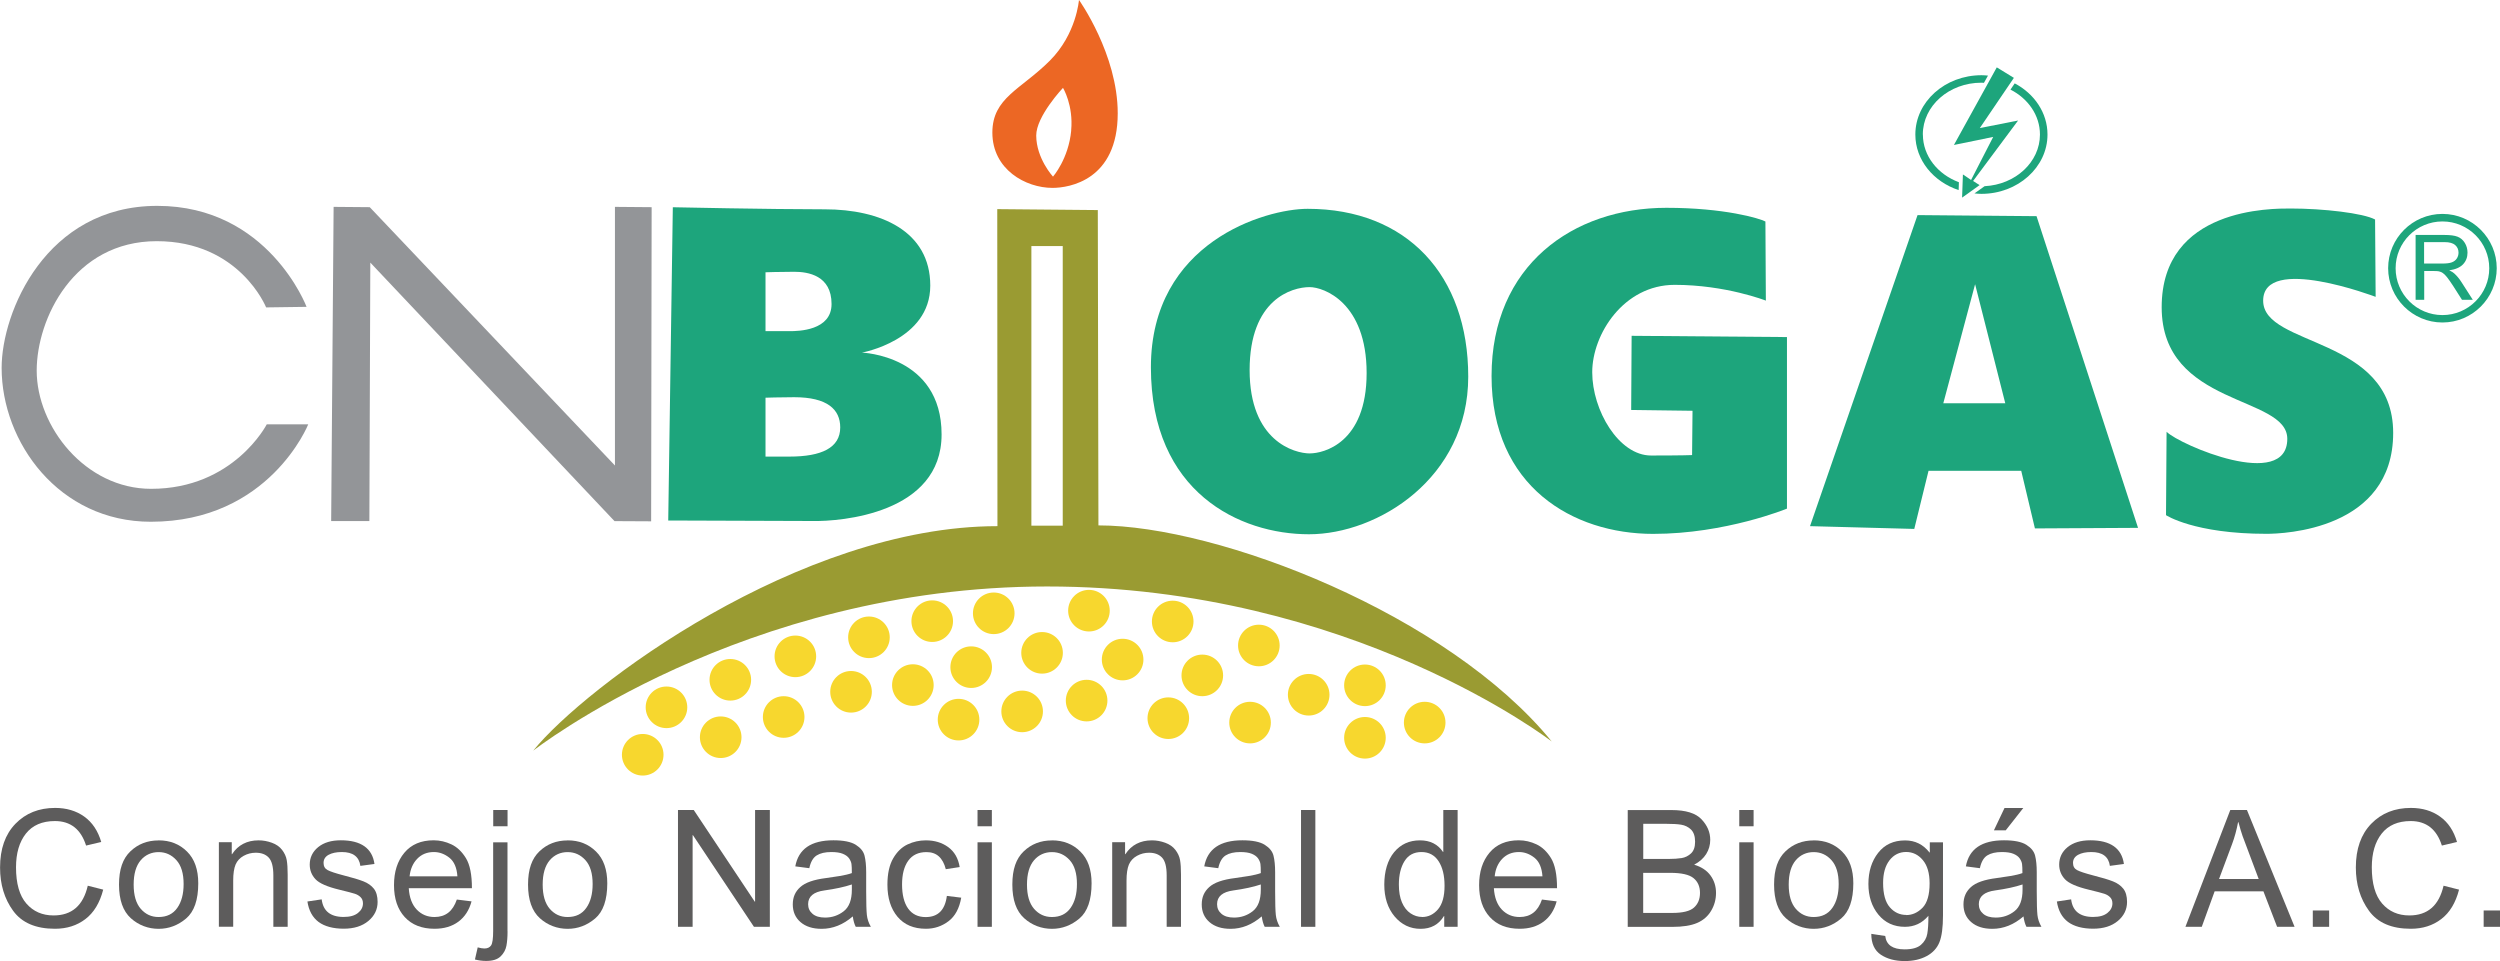 <?xml version="1.0" encoding="UTF-8"?>
<svg id="Capa_1" data-name="Capa 1" xmlns="http://www.w3.org/2000/svg" viewBox="0 0 397.84 152.94">
  <defs>
    <style>
      .cls-1 {
        fill: #5d5c5c;
      }

      .cls-1, .cls-2, .cls-3, .cls-4, .cls-5, .cls-6 {
        stroke-width: 0px;
      }

      .cls-2 {
        fill: #939598;
      }

      .cls-3 {
        fill: #ec6724;
      }

      .cls-4 {
        fill: #1da57c;
      }

      .cls-5 {
        fill: #9a9b32;
      }

      .cls-6 {
        fill: #f7d72e;
      }
    </style>
  </defs>
  <g>
    <polygon class="cls-2" points="97.86 32.92 103.7 32.97 103.62 82.96 97.79 82.93 58.93 41.79 58.78 82.92 52.7 82.92 53.09 32.92 58.84 32.97 97.86 74.08 97.86 32.92"/>
    <path class="cls-2" d="M48.78,48.83l-6.43.09s-4.22-10.54-17.41-10.54S5.84,50.72,5.84,58.98c0,8.88,7.71,18.81,18.21,18.81,13.14,0,18.4-10.26,18.4-10.26h6.6s-6.18,15.5-25.05,15.5C9.36,83.03.26,70.36.26,58.54c0-8.88,7.05-25.78,24.76-25.78s23.77,16.08,23.77,16.08Z"/>
  </g>
  <g>
    <g>
      <circle class="cls-6" cx="185.92" cy="114.29" r="3.31"/>
      <circle class="cls-6" cx="198.93" cy="114.99" r="3.31"/>
      <circle class="cls-6" cx="200.33" cy="102.72" r="3.31"/>
      <circle class="cls-6" cx="208.26" cy="110.56" r="3.31"/>
      <circle class="cls-6" cx="217.21" cy="109.06" r="3.31"/>
      <circle class="cls-6" cx="217.21" cy="117.41" r="3.31"/>
      <circle class="cls-6" cx="226.72" cy="114.99" r="3.31"/>
      <circle class="cls-6" cx="191.33" cy="107.48" r="3.31"/>
      <circle class="cls-6" cx="186.62" cy="98.9" r="3.31"/>
      <circle class="cls-6" cx="178.65" cy="104.96" r="3.31"/>
      <circle class="cls-6" cx="172.92" cy="111.49" r="3.31"/>
      <circle class="cls-6" cx="162.66" cy="113.21" r="3.31"/>
      <circle class="cls-6" cx="165.83" cy="103.89" r="3.31"/>
      <circle class="cls-6" cx="173.29" cy="97.18" r="3.31"/>
      <circle class="cls-6" cx="158.14" cy="97.6" r="3.31"/>
      <circle class="cls-6" cx="154.55" cy="106.17" r="3.31"/>
      <circle class="cls-6" cx="152.54" cy="114.52" r="3.31"/>
      <circle class="cls-6" cx="145.27" cy="109.02" r="3.31"/>
      <circle class="cls-6" cx="148.35" cy="98.85" r="3.31"/>
      <circle class="cls-6" cx="138.28" cy="101.42" r="3.31"/>
      <circle class="cls-6" cx="126.57" cy="104.45" r="3.31"/>
      <circle class="cls-6" cx="135.43" cy="110.09" r="3.31"/>
      <circle class="cls-6" cx="124.71" cy="114.1" r="3.31"/>
      <circle class="cls-6" cx="116.22" cy="108.18" r="3.31"/>
      <circle class="cls-6" cx="114.69" cy="117.32" r="3.31"/>
      <circle class="cls-6" cx="106.06" cy="112.56" r="3.31"/>
      <circle class="cls-6" cx="102.28" cy="120.11" r="3.31"/>
    </g>
    <g>
      <path class="cls-5" d="M174.8,83.61l-.1-50.18-16-.15.03,50.45c-31.51,0-65.59,25.51-73.88,35.73,0,0,33.33-26.13,81.78-26.13s80.31,24.67,80.31,24.67c-16.47-20.22-53.02-34.39-72.14-34.39ZM169.12,83.65h-4.99v-44.49h4.99v44.49Z"/>
      <path class="cls-3" d="M171.7,0s-.39,5.4-4.63,9.65c-4.6,4.6-9.15,5.9-9.15,11.45,0,5.87,5.29,8.8,9.57,8.8,2.68,0,10.38-1.23,10.38-11.87,0-9.39-6.16-18.03-6.16-18.03ZM170.47,20.76c-.42,4.53-2.9,7.35-2.9,7.35,0,0-2.65-2.87-2.67-6.53-.02-3.07,4.26-7.6,4.26-7.6,0,0,1.68,2.76,1.3,6.78Z"/>
    </g>
  </g>
  <g>
    <path class="cls-4" d="M259.58,65.24l.07-11.8,24.72.2v27.3s-9.76,4.02-21.3,4.02c-12.75,0-25.71-7.52-25.71-25.12s12.96-26.77,27.82-26.77c9.23,0,14.87,1.69,15.76,2.18l.07,12.59s-6.4-2.51-14.51-2.51-13.12,7.85-13.12,13.91,4.22,13.25,9.36,13.25,6.53-.07,6.53-.07l.07-7.05-9.76-.13Z"/>
    <path class="cls-4" d="M324.09,34.4l-18.94-.17-17.11,49.5,16.59.44,2.27-9.25h14.75l2.18,9.17,16.41-.09-16.15-49.59ZM309.25,64.17l5.06-18.94,4.8,18.94h-9.86Z"/>
    <path class="cls-4" d="M377.96,34.93l.09,12.31s-17.9-6.81-17.9.61,20.69,5.59,20.69,21.04-17.47,16.06-20.17,16.06c-11.52,0-15.98-2.97-15.98-2.97l.09-13.27c2.1,2.1,19.19,9.42,19.21,1.13.01-6.98-19.99-5.06-19.99-20.95s17.55-15.71,20.52-15.71c5.16,0,11.54.73,13.44,1.75Z"/>
    <path class="cls-4" d="M208.1,33.23c-6.71,0-24.95,5.29-24.95,25.22s14.17,26.57,25.15,26.57,25.35-8.95,25.35-25.08-9.76-26.71-25.56-26.71ZM208.48,72.16c-2.54,0-9.62-1.99-9.62-13.27s6.74-13.2,9.55-13.2c2.27,0,9.07,2.47,9.07,13.68s-6.94,12.78-9,12.78Z"/>
    <path class="cls-4" d="M137.13,56.12s10.91-1.95,10.91-10.67-7.98-12.14-16.78-12.14-24.19-.33-24.19-.33l-.73,49.85,23.05.08c4.32.08,20.45-1.14,20.45-13.77s-12.71-13.03-12.71-13.03ZM121.82,43.33s2.36-.08,4.56-.08,5.95.57,5.95,5.13c0,4.24-5.29,4.32-6.68,4.32h-3.83v-9.37ZM125.65,72.66h-3.83v-9.37s2.36-.08,4.56-.08c5.29,0,7.33,1.95,7.33,4.81,0,3.26-3.01,4.64-8.06,4.64Z"/>
    <path class="cls-4" d="M384.41,47.71v-10.32h4.58c.92,0,1.62.09,2.1.28.48.19.86.51,1.15.98s.43.99.43,1.56c0,.73-.24,1.35-.71,1.85-.47.5-1.21.82-2.2.96.36.17.64.34.82.51.4.37.78.82,1.13,1.37l1.8,2.81h-1.72l-1.37-2.15c-.4-.62-.73-1.09-.99-1.42-.26-.33-.49-.56-.69-.69-.2-.13-.41-.22-.62-.27-.15-.03-.41-.05-.76-.05h-1.58v4.58h-1.37ZM385.77,41.94h2.94c.62,0,1.11-.06,1.46-.19.35-.13.62-.34.8-.62.18-.28.27-.59.27-.93,0-.49-.18-.89-.53-1.2-.35-.31-.91-.47-1.68-.47h-3.27v3.41Z"/>
    <path class="cls-4" d="M388.68,51.32c-4.76,0-8.64-3.88-8.64-8.64s3.88-8.64,8.64-8.64,8.64,3.88,8.64,8.64-3.88,8.64-8.64,8.64ZM388.68,35.24c-4.11,0-7.45,3.34-7.45,7.45s3.34,7.45,7.45,7.45,7.45-3.34,7.45-7.45-3.34-7.45-7.45-7.45Z"/>
    <path class="cls-4" d="M305.99,21.4c0-4.55,4.18-8.24,9.32-8.24.14,0,.27.01.41.02l.64-1.15c-.34-.03-.69-.06-1.04-.06-5.8,0-10.52,4.23-10.52,9.44,0,4.06,2.87,7.51,6.89,8.84l.04-1.25c-3.36-1.25-5.73-4.17-5.73-7.59Z"/>
    <path class="cls-4" d="M320.62,13.26l-.68,1c2.8,1.42,4.69,4.09,4.69,7.15,0,4.39-3.91,7.98-8.81,8.22l-1.61,1.15c.36.04.73.07,1.1.07,5.8,0,10.52-4.23,10.52-9.44,0-3.47-2.1-6.5-5.21-8.14Z"/>
    <polygon class="cls-4" points="321.15 19.18 315.06 20.38 320.48 12.39 317.76 10.72 310.94 23.07 317.19 21.79 313.67 28.64 312.37 27.76 312.24 31.45 315.02 29.46 313.99 28.8 321.15 19.18"/>
  </g>
  <g>
    <path class="cls-1" d="M16.42,141.59c-.54,2.09-1.49,3.65-2.83,4.67-1.35,1.03-2.96,1.54-4.85,1.54-3.04,0-5.26-.95-6.65-2.86-1.39-1.91-2.08-4.2-2.08-6.88,0-2.97.82-5.29,2.45-6.97s3.74-2.52,6.31-2.52c1.81,0,3.35.46,4.64,1.38,1.28.92,2.18,2.27,2.7,4.04l-2.41.57c-.41-1.29-1.02-2.26-1.85-2.92-.83-.65-1.86-.98-3.11-.98-2.03,0-3.57.67-4.62,2s-1.57,3.12-1.57,5.36c0,2.59.55,4.51,1.65,5.77,1.1,1.26,2.54,1.89,4.32,1.89,1.45,0,2.63-.39,3.54-1.18.91-.79,1.54-1.97,1.91-3.55l2.45.62Z"/>
    <path class="cls-1" d="M25.24,133.73c1.82,0,3.32.59,4.52,1.78,1.2,1.18,1.79,2.87,1.79,5.05,0,2.65-.65,4.52-1.94,5.61-1.29,1.09-2.75,1.64-4.37,1.64s-3.17-.56-4.42-1.69-1.88-2.91-1.88-5.35.6-4.13,1.81-5.29c1.21-1.16,2.7-1.74,4.49-1.74ZM25.24,145.93c1.3,0,2.29-.48,2.97-1.45.68-.96,1.01-2.23,1.01-3.8,0-1.68-.38-2.95-1.15-3.8s-1.71-1.28-2.83-1.28-2.11.43-2.85,1.3c-.74.87-1.12,2.16-1.12,3.87s.38,2.99,1.13,3.86c.76.87,1.7,1.3,2.83,1.3Z"/>
    <path class="cls-1" d="M45.79,147.49h-2.29v-8.18c0-1.38-.25-2.32-.74-2.84s-1.18-.77-2.06-.77c-.68,0-1.32.16-1.92.49-.6.33-1.03.79-1.29,1.39-.25.6-.38,1.45-.38,2.55v7.35h-2.28v-13.45h2.05v1.9h.05c.48-.74,1.08-1.29,1.78-1.65.71-.37,1.52-.55,2.45-.55.71,0,1.41.13,2.1.38.69.25,1.24.63,1.63,1.14.39.51.64,1.05.74,1.62.1.58.15,1.35.15,2.33v8.28Z"/>
    <path class="cls-1" d="M57.35,137.8c-.1-.74-.4-1.29-.89-1.66-.49-.37-1.18-.55-2.06-.55s-1.57.15-2.11.44c-.54.3-.8.73-.8,1.29,0,.53.21.91.64,1.14.43.23,1.27.51,2.53.84,1.42.36,2.48.68,3.19.96.71.28,1.25.67,1.65,1.17.39.5.59,1.2.59,2.1,0,1.2-.49,2.21-1.47,3.03-.98.82-2.29,1.23-3.93,1.23s-3.04-.36-4-1.08-1.55-1.81-1.77-3.25l2.27-.34c.12.94.47,1.64,1.05,2.1s1.39.7,2.43.7,1.76-.21,2.29-.63c.53-.42.8-.93.8-1.53,0-.41-.12-.73-.37-.98s-.55-.43-.92-.55-1.19-.34-2.48-.65c-1.91-.46-3.17-1.01-3.78-1.66-.61-.65-.92-1.43-.92-2.33,0-1.12.45-2.05,1.34-2.78.9-.73,2.1-1.09,3.61-1.09,1.61,0,2.85.32,3.75.95.89.63,1.43,1.57,1.6,2.82l-2.23.3Z"/>
    <path class="cls-1" d="M75.13,141.34h-10.08c.09,1.49.52,2.62,1.27,3.41.76.79,1.7,1.18,2.83,1.18.87,0,1.6-.23,2.19-.69.59-.46,1.04-1.16,1.36-2.09l2.34.29c-.38,1.4-1.08,2.48-2.09,3.23-1.01.75-2.28,1.13-3.8,1.13-2.02,0-3.6-.62-4.74-1.86s-1.71-2.93-1.71-5.08.55-3.84,1.65-5.16c1.1-1.32,2.66-1.98,4.66-1.98.98,0,1.92.22,2.83.65.91.43,1.68,1.17,2.31,2.2s.95,2.62.95,4.76ZM72.79,139.46c-.09-1.37-.52-2.36-1.27-2.96-.76-.6-1.58-.91-2.48-.91-1.07,0-1.96.36-2.65,1.08-.69.72-1.09,1.65-1.21,2.79h7.61Z"/>
    <path class="cls-1" d="M80.77,148.21c0,.89-.06,1.65-.18,2.29-.12.64-.42,1.2-.92,1.69-.5.49-1.26.73-2.3.73-.6,0-1.2-.08-1.79-.23l.44-1.93c.42.12.78.18,1.07.18.49,0,.84-.17,1.06-.49.22-.33.33-1.09.33-2.28v-14.12h2.28v14.17ZM80.77,131.49h-2.28v-2.59h2.28v2.59Z"/>
    <path class="cls-1" d="M90.33,133.73c1.82,0,3.32.59,4.52,1.78,1.2,1.18,1.79,2.87,1.79,5.05,0,2.65-.65,4.52-1.94,5.61-1.29,1.09-2.75,1.64-4.37,1.64s-3.17-.56-4.42-1.69-1.88-2.91-1.88-5.35.6-4.13,1.81-5.29c1.21-1.16,2.7-1.74,4.49-1.74ZM90.33,145.93c1.3,0,2.29-.48,2.97-1.45.68-.96,1.01-2.23,1.01-3.8,0-1.68-.38-2.95-1.15-3.8s-1.71-1.28-2.83-1.28-2.11.43-2.85,1.3c-.74.87-1.12,2.16-1.12,3.87s.38,2.99,1.13,3.86c.76.87,1.7,1.3,2.83,1.3Z"/>
    <path class="cls-1" d="M122.5,147.49h-2.52l-9.71-14.59h-.05v14.59h-2.33v-18.59h2.51l9.71,14.59h.05v-14.59h2.35v18.59Z"/>
    <path class="cls-1" d="M138.58,147.49h-2.4c-.22-.42-.38-.98-.47-1.66-1.53,1.32-3.18,1.98-4.96,1.98-1.42,0-2.54-.36-3.36-1.07-.82-.71-1.23-1.65-1.23-2.81s.39-2.04,1.19-2.76c.79-.72,2.16-1.2,4.11-1.44l2.13-.32c.79-.13,1.45-.28,1.97-.47,0-.68-.02-1.17-.06-1.45-.04-.28-.17-.58-.37-.88-.21-.3-.54-.55-1-.74-.46-.19-1.07-.28-1.84-.28-.98,0-1.76.18-2.33.54s-.96,1.04-1.17,2.03l-2.23-.29c.25-1.38.88-2.41,1.89-3.11,1.01-.69,2.41-1.04,4.18-1.04,1.61,0,2.8.24,3.56.72.76.48,1.22,1.05,1.39,1.73.17.68.26,1.55.26,2.61v3.07c0,1.87.04,3.12.11,3.76.07.64.28,1.26.63,1.87ZM135.56,141.57v-.82c-1.19.4-2.65.71-4.37.95-1.72.23-2.59.96-2.59,2.19,0,.62.23,1.13.7,1.53.46.4,1.13.6,2,.6,1.12,0,2.11-.34,2.97-1.01.86-.67,1.29-1.81,1.29-3.43Z"/>
    <path class="cls-1" d="M152.97,142.83c-.3,1.72-.97,2.97-2.03,3.77s-2.25,1.2-3.59,1.2c-1.95,0-3.46-.64-4.53-1.92-1.07-1.28-1.6-2.98-1.6-5.09,0-1.75.31-3.15.92-4.2.61-1.05,1.38-1.79,2.3-2.22.92-.43,1.89-.64,2.9-.64,1.39,0,2.57.36,3.56,1.08.98.72,1.59,1.77,1.82,3.17l-2.21.34c-.23-.9-.6-1.58-1.11-2.04-.51-.46-1.17-.68-1.96-.68-1.28,0-2.24.45-2.9,1.36s-.99,2.17-.99,3.79.32,2.94.97,3.84c.65.9,1.58,1.35,2.79,1.35.98,0,1.75-.28,2.31-.84.56-.56.92-1.41,1.06-2.53l2.27.28Z"/>
    <path class="cls-1" d="M157.84,131.49h-2.28v-2.59h2.28v2.59ZM157.84,147.49h-2.28v-13.45h2.28v13.45Z"/>
    <path class="cls-1" d="M167.4,133.73c1.82,0,3.32.59,4.52,1.78,1.2,1.18,1.79,2.87,1.79,5.05,0,2.65-.65,4.52-1.94,5.61-1.29,1.09-2.75,1.64-4.37,1.64s-3.17-.56-4.42-1.69-1.88-2.91-1.88-5.35.6-4.13,1.81-5.29c1.21-1.16,2.7-1.74,4.49-1.74ZM167.4,145.93c1.3,0,2.29-.48,2.97-1.45.68-.96,1.01-2.23,1.01-3.8,0-1.68-.38-2.95-1.15-3.8s-1.71-1.28-2.83-1.28-2.11.43-2.85,1.3c-.74.87-1.12,2.16-1.12,3.87s.38,2.99,1.13,3.86c.76.87,1.7,1.3,2.83,1.3Z"/>
    <path class="cls-1" d="M187.95,147.49h-2.29v-8.18c0-1.38-.25-2.32-.74-2.84-.5-.52-1.18-.77-2.06-.77-.68,0-1.32.16-1.92.49-.6.33-1.03.79-1.29,1.39-.25.6-.38,1.45-.38,2.55v7.35h-2.28v-13.45h2.05v1.9h.05c.48-.74,1.08-1.29,1.78-1.65.71-.37,1.52-.55,2.45-.55.71,0,1.41.13,2.1.38.69.25,1.24.63,1.63,1.14.39.51.64,1.05.74,1.62s.15,1.35.15,2.33v8.28Z"/>
    <path class="cls-1" d="M203.66,147.49h-2.4c-.22-.42-.38-.98-.47-1.66-1.53,1.32-3.18,1.98-4.96,1.98-1.42,0-2.54-.36-3.36-1.07-.82-.71-1.23-1.65-1.23-2.81s.39-2.04,1.19-2.76c.79-.72,2.16-1.2,4.11-1.44l2.13-.32c.79-.13,1.45-.28,1.97-.47,0-.68-.02-1.17-.06-1.45-.04-.28-.17-.58-.37-.88-.21-.3-.54-.55-1-.74-.46-.19-1.07-.28-1.84-.28-.98,0-1.76.18-2.33.54s-.96,1.04-1.17,2.03l-2.23-.29c.25-1.38.88-2.41,1.89-3.11,1.01-.69,2.41-1.04,4.18-1.04,1.61,0,2.8.24,3.56.72s1.22,1.05,1.39,1.73.26,1.55.26,2.61v3.07c0,1.87.04,3.12.11,3.76.07.64.28,1.26.63,1.87ZM200.64,141.57v-.82c-1.19.4-2.65.71-4.37.95-1.72.23-2.59.96-2.59,2.19,0,.62.23,1.13.7,1.53.46.4,1.13.6,2,.6,1.12,0,2.11-.34,2.97-1.01.86-.67,1.29-1.81,1.29-3.43Z"/>
    <path class="cls-1" d="M209.32,147.49h-2.28v-18.59h2.28v18.59Z"/>
    <path class="cls-1" d="M231.96,147.49h-2.13v-1.71h-.05c-.82,1.35-2.06,2.03-3.71,2.03s-3.02-.65-4.13-1.96c-1.1-1.31-1.65-3-1.65-5.08s.52-3.89,1.56-5.15c1.04-1.26,2.41-1.89,4.12-1.89,1.61,0,2.83.61,3.66,1.84h.05v-6.67h2.28v18.59ZM226.3,145.93c1,0,1.84-.41,2.54-1.23.69-.82,1.04-2.06,1.04-3.73s-.32-2.95-.95-3.92c-.63-.97-1.54-1.46-2.73-1.46s-2.08.48-2.68,1.43c-.6.95-.91,2.2-.91,3.75,0,1.12.16,2.06.49,2.83s.78,1.35,1.36,1.74,1.2.58,1.84.58Z"/>
    <path class="cls-1" d="M247.81,141.34h-10.08c.09,1.49.52,2.62,1.27,3.41.76.79,1.7,1.18,2.83,1.18.87,0,1.6-.23,2.19-.69.59-.46,1.04-1.16,1.36-2.09l2.34.29c-.38,1.4-1.08,2.48-2.09,3.23-1.01.75-2.28,1.13-3.8,1.13-2.02,0-3.6-.62-4.74-1.86s-1.71-2.93-1.71-5.08.55-3.84,1.65-5.16c1.1-1.32,2.66-1.98,4.66-1.98.98,0,1.92.22,2.83.65.91.43,1.68,1.17,2.31,2.2.63,1.04.95,2.62.95,4.76ZM245.46,139.46c-.09-1.37-.52-2.36-1.27-2.96-.76-.6-1.58-.91-2.48-.91-1.07,0-1.96.36-2.65,1.08-.69.72-1.09,1.65-1.2,2.79h7.61Z"/>
    <path class="cls-1" d="M269.59,137.6c1.17.35,2.04.93,2.62,1.73s.87,1.72.87,2.76-.26,1.99-.79,2.87c-.52.87-1.27,1.51-2.23,1.92-.96.41-2.27.62-3.92.62h-7.11v-18.59h6.97c2.26,0,3.85.49,4.77,1.47.93.98,1.39,2.07,1.39,3.27,0,.81-.21,1.56-.64,2.25s-1.07,1.26-1.93,1.71ZM261.49,136.69h4.03c.83,0,1.52-.05,2.09-.14.56-.09,1.06-.34,1.49-.74.43-.4.65-1.01.65-1.85,0-.88-.22-1.53-.65-1.95-.44-.42-.96-.67-1.56-.77s-1.38-.14-2.33-.14h-3.71v5.58ZM261.49,145.28h4.63c1.66,0,2.81-.28,3.45-.85.64-.57.96-1.35.96-2.34s-.34-1.79-1.03-2.35c-.68-.56-1.92-.84-3.7-.84h-4.31v6.39Z"/>
    <path class="cls-1" d="M279.06,131.49h-2.28v-2.59h2.28v2.59ZM279.06,147.49h-2.28v-13.45h2.28v13.45Z"/>
    <path class="cls-1" d="M288.62,133.73c1.82,0,3.32.59,4.52,1.78s1.79,2.87,1.79,5.05c0,2.65-.65,4.52-1.94,5.61-1.29,1.09-2.75,1.64-4.37,1.64s-3.17-.56-4.42-1.69-1.88-2.91-1.88-5.35.6-4.13,1.81-5.29c1.21-1.16,2.71-1.74,4.49-1.74ZM288.62,145.93c1.3,0,2.29-.48,2.97-1.45.68-.96,1.01-2.23,1.01-3.8,0-1.68-.38-2.95-1.15-3.8-.76-.85-1.71-1.28-2.83-1.28s-2.11.43-2.85,1.3c-.74.87-1.12,2.16-1.12,3.87s.38,2.99,1.13,3.86c.76.87,1.7,1.3,2.83,1.3Z"/>
    <path class="cls-1" d="M309.2,145.67c0,1.91-.19,3.34-.57,4.28-.38.94-1.06,1.68-2.03,2.2-.97.52-2.13.79-3.49.79-1.52,0-2.79-.34-3.8-1.01-1.01-.68-1.52-1.78-1.52-3.32l2.22.34c.08.71.38,1.24.89,1.6.51.35,1.24.53,2.19.53,1.18,0,2.05-.24,2.6-.72.55-.48.89-1.07,1.01-1.76.12-.69.18-1.65.18-2.87-.99,1.18-2.24,1.76-3.74,1.76-1.75,0-3.16-.65-4.22-1.94s-1.59-2.92-1.59-4.89.52-3.63,1.55-4.94c1.03-1.32,2.46-1.98,4.29-1.98,1.59,0,2.88.64,3.88,1.92h.05v-1.61h2.1v11.64ZM303.35,145.62c.97,0,1.83-.39,2.59-1.16.75-.77,1.13-2.07,1.13-3.89,0-1.61-.36-2.84-1.08-3.7-.72-.86-1.61-1.29-2.66-1.29s-1.96.44-2.64,1.32c-.68.88-1.02,2.08-1.02,3.61,0,1.77.36,3.06,1.07,3.87.71.82,1.59,1.22,2.62,1.22Z"/>
    <path class="cls-1" d="M324.88,147.49h-2.4c-.22-.42-.38-.98-.47-1.66-1.53,1.32-3.18,1.98-4.96,1.98-1.42,0-2.54-.36-3.36-1.07-.82-.71-1.23-1.65-1.23-2.81s.39-2.04,1.18-2.76c.79-.72,2.16-1.2,4.11-1.44l2.13-.32c.79-.13,1.45-.28,1.96-.47,0-.68-.02-1.17-.06-1.45-.04-.28-.17-.58-.37-.88-.21-.3-.54-.55-1-.74-.46-.19-1.07-.28-1.84-.28-.98,0-1.76.18-2.33.54s-.96,1.04-1.17,2.03l-2.23-.29c.25-1.38.88-2.41,1.89-3.11,1.01-.69,2.41-1.04,4.18-1.04,1.61,0,2.8.24,3.56.72.76.48,1.22,1.05,1.39,1.73s.26,1.55.26,2.61v3.07c0,1.87.04,3.12.11,3.76.07.64.28,1.26.63,1.87ZM321.86,141.57v-.82c-1.19.4-2.65.71-4.37.95-1.72.23-2.59.96-2.59,2.19,0,.62.23,1.13.7,1.53.46.4,1.13.6,2,.6,1.12,0,2.12-.34,2.97-1.01.86-.67,1.29-1.81,1.29-3.43ZM321.98,128.58l-2.8,3.56h-1.88l1.69-3.56h2.99Z"/>
    <path class="cls-1" d="M335.76,137.8c-.1-.74-.4-1.29-.89-1.66-.5-.37-1.18-.55-2.06-.55s-1.57.15-2.11.44c-.54.3-.81.73-.81,1.29,0,.53.21.91.64,1.14.43.23,1.27.51,2.53.84,1.42.36,2.48.68,3.19.96.71.28,1.25.67,1.65,1.17.39.5.59,1.2.59,2.1,0,1.2-.49,2.21-1.47,3.03-.98.82-2.29,1.23-3.93,1.23s-3.04-.36-4-1.08-1.55-1.81-1.77-3.25l2.27-.34c.12.94.47,1.64,1.05,2.1.58.46,1.39.7,2.43.7s1.76-.21,2.29-.63c.53-.42.8-.93.8-1.53,0-.41-.12-.73-.37-.98s-.55-.43-.92-.55c-.37-.12-1.19-.34-2.48-.65-1.91-.46-3.17-1.01-3.78-1.66-.61-.65-.92-1.43-.92-2.33,0-1.12.45-2.05,1.34-2.78.9-.73,2.1-1.09,3.61-1.09,1.61,0,2.85.32,3.75.95.89.63,1.43,1.57,1.6,2.82l-2.23.3Z"/>
    <path class="cls-1" d="M365.15,147.49h-2.78l-2.18-5.65h-7.76l-2.05,5.65h-2.6l7.14-18.59h2.65l7.58,18.59ZM359.44,139.88c-1.52-4.02-2.38-6.31-2.57-6.85s-.41-1.27-.65-2.19h-.06c-.24,1.25-.55,2.41-.95,3.47l-2.08,5.57h6.31Z"/>
    <path class="cls-1" d="M370.65,147.49h-2.6v-2.6h2.6v2.6Z"/>
    <path class="cls-1" d="M391.32,141.59c-.54,2.09-1.49,3.65-2.83,4.67-1.35,1.03-2.96,1.54-4.85,1.54-3.04,0-5.26-.95-6.65-2.86-1.39-1.91-2.09-4.2-2.09-6.88,0-2.97.82-5.29,2.45-6.97s3.74-2.52,6.31-2.52c1.81,0,3.36.46,4.64,1.38,1.29.92,2.18,2.27,2.7,4.04l-2.41.57c-.41-1.29-1.02-2.26-1.85-2.92-.83-.65-1.86-.98-3.11-.98-2.03,0-3.57.67-4.62,2s-1.57,3.12-1.57,5.36c0,2.59.55,4.51,1.65,5.77,1.1,1.26,2.54,1.89,4.32,1.89,1.45,0,2.63-.39,3.54-1.18.91-.79,1.54-1.97,1.91-3.55l2.45.62Z"/>
    <path class="cls-1" d="M397.84,147.49h-2.6v-2.6h2.6v2.6Z"/>
  </g>
</svg>